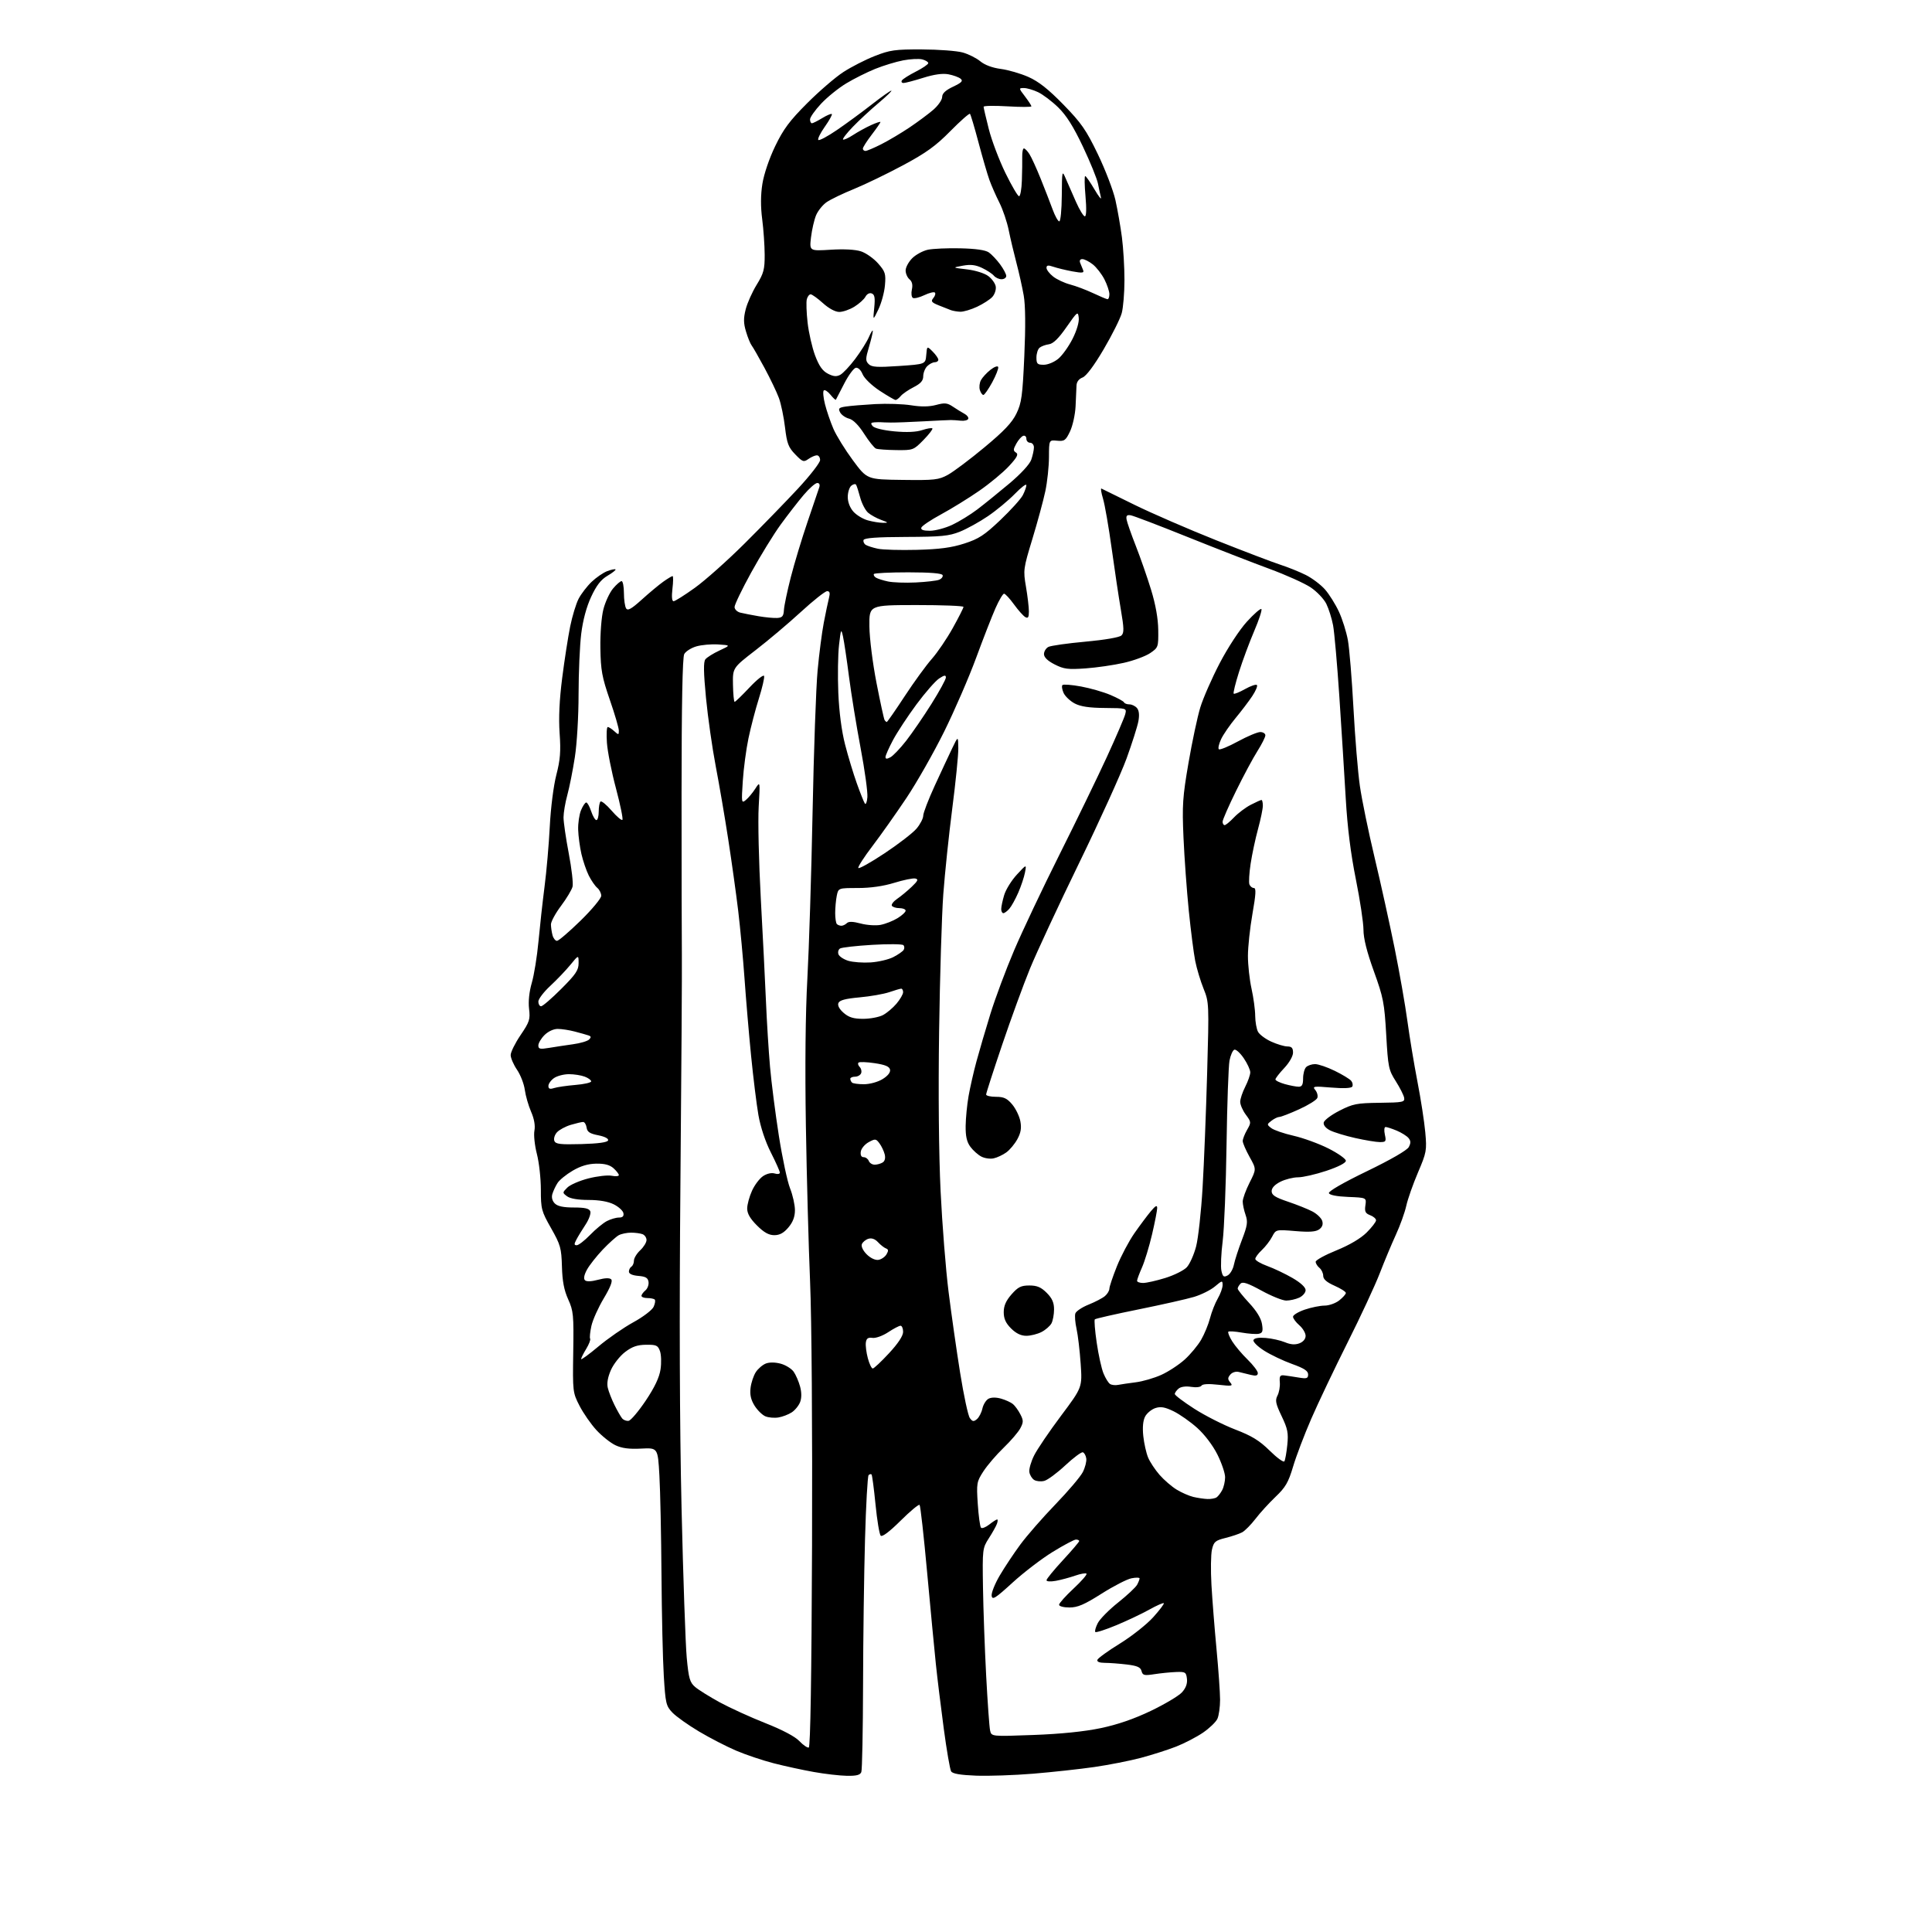 <?xml version="1.0" encoding="UTF-8" standalone="no"?>
<svg 
  version="1.1" 
  xmlns="http://www.w3.org/2000/svg" 
  xmlns:xlink="http://www.w3.org/1999/xlink" 
  xmlns:svg="http://www.w3.org/2000/svg"
  xmlns:rdf="http://www.w3.org/1999/02/22-rdf-syntax-ns#"
  xmlns:cc="http://creativecommons.org/ns#"
  xmlns:dc="http://purl.org/dc/elements/1.1/"
  viewBox="0 0 768 768"
  width="768"
  height="768"
>
<style>svg {background-color: white; }</style>"
<path stroke="none" fill="black" fill-rule="evenodd" d="M336.64,705.91C333.81,705.86 327.90,705.18 323.50,704.39C319.10,703.61 311.93,702.05 307.57,700.93C303.21,699.81 296.51,697.56 292.68,695.93C288.85,694.30 282.19,690.87 277.87,688.30C273.55,685.73 268.80,682.35 267.30,680.79C264.77,678.15 264.54,677.15 263.87,666.23C263.47,659.78 263.06,641.67 262.95,626.00C262.84,610.33 262.47,592.55 262.12,586.50C261.50,575.50 261.50,575.50 254.85,575.84C250.10,576.09 247.19,575.71 244.64,574.50C242.68,573.57 239.29,570.87 237.10,568.50C234.91,566.12 231.89,561.78 230.38,558.84C227.68,553.59 227.63,553.22 227.87,537.50C228.10,522.73 227.95,521.12 225.86,516.50C224.22,512.87 223.54,509.30 223.38,503.47C223.17,496.13 222.81,494.84 219.08,488.25C215.23,481.47 215.00,480.60 215.00,472.93C215.00,468.45 214.29,462.05 213.42,458.71C212.56,455.36 212.11,451.21 212.44,449.47C212.82,447.43 212.36,444.77 211.11,441.91C210.06,439.49 208.94,435.58 208.62,433.24C208.31,430.89 206.92,427.30 205.53,425.26C204.14,423.21 203.00,420.58 203.00,419.40C203.00,418.23 204.77,414.66 206.93,411.47C210.50,406.22 210.82,405.24 210.31,401.01C209.97,398.07 210.37,394.24 211.40,390.68C212.31,387.57 213.50,380.18 214.05,374.26C214.60,368.34 215.68,358.55 216.46,352.50C217.25,346.45 218.19,335.65 218.55,328.50C218.93,321.08 220.05,312.28 221.16,308.00C222.71,302.00 222.97,298.70 222.46,291.50C222.03,285.44 222.36,278.25 223.48,269.50C224.39,262.35 225.82,253.15 226.65,249.05C227.48,244.95 228.99,240.00 229.99,238.05C231.00,236.10 233.33,233.07 235.16,231.31C237.00,229.56 239.80,227.63 241.39,227.03C242.98,226.43 244.46,226.13 244.68,226.35C244.90,226.57 243.47,227.71 241.49,228.87C238.88,230.41 237.10,232.71 234.99,237.25C233.12,241.28 231.72,246.51 231.04,251.97C230.47,256.63 230.00,267.43 229.99,275.97C229.99,284.66 229.34,295.68 228.51,301.00C227.70,306.23 226.36,312.98 225.53,316.00C224.70,319.02 224.02,323.03 224.01,324.91C224.01,326.78 224.94,333.23 226.09,339.23C227.24,345.24 227.92,351.19 227.60,352.46C227.28,353.73 225.21,357.18 223.01,360.11C220.80,363.05 219.01,366.36 219.01,367.47C219.02,368.59 219.30,370.51 219.63,371.75C219.96,372.99 220.76,374.00 221.41,374.00C222.05,374.00 226.28,370.38 230.79,365.97C235.31,361.55 239.00,357.10 239.00,356.09C239.00,355.07 238.29,353.66 237.43,352.94C236.56,352.22 235.05,350.03 234.06,348.07C233.08,346.11 231.76,342.25 231.13,339.50C230.50,336.75 229.91,332.40 229.83,329.84C229.75,327.28 230.26,323.79 230.96,322.09C231.67,320.39 232.60,319.00 233.04,319.00C233.48,319.00 234.36,320.57 235.00,322.50C235.64,324.42 236.57,326.00 237.08,326.00C237.58,326.00 238.00,324.50 238.00,322.67C238.00,320.83 238.31,319.02 238.70,318.64C239.08,318.25 241.06,319.87 243.10,322.22C245.13,324.57 247.07,326.23 247.41,325.90C247.75,325.58 246.60,319.95 244.86,313.40C243.11,306.86 241.49,298.69 241.26,295.25C241.02,291.81 241.17,289.00 241.59,289.00C242.00,289.00 243.17,289.74 244.17,290.65C245.88,292.20 246.00,292.19 246.00,290.44C246.00,289.41 244.39,283.89 242.41,278.18C239.30,269.16 238.80,266.43 238.66,257.64C238.57,251.79 239.08,245.26 239.86,242.19C240.61,239.27 242.34,235.56 243.70,233.94C245.06,232.32 246.59,231.00 247.09,231.00C247.59,231.00 248.01,233.14 248.02,235.75C248.02,238.36 248.42,241.11 248.89,241.85C249.55,242.89 251.00,242.07 255.12,238.35C258.08,235.67 261.92,232.47 263.65,231.24C265.39,230.01 267.06,229.00 267.36,229.00C267.66,229.00 267.64,231.25 267.31,234.00C266.94,237.16 267.10,239.00 267.76,239.00C268.32,239.00 272.13,236.60 276.21,233.67C280.30,230.74 289.23,222.78 296.07,215.97C302.91,209.17 312.44,199.36 317.25,194.18C322.06,188.99 326.00,183.91 326.00,182.88C326.00,181.84 325.43,181.00 324.72,181.00C324.02,181.00 322.51,181.65 321.37,182.45C319.47,183.79 319.04,183.64 316.12,180.62C313.39,177.81 312.82,176.29 312.06,169.92C311.58,165.84 310.49,160.58 309.64,158.24C308.78,155.90 306.20,150.50 303.90,146.24C301.60,141.98 299.30,137.96 298.78,137.30C298.26,136.63 297.25,134.16 296.55,131.80C295.54,128.43 295.52,126.51 296.43,122.94C297.07,120.43 299.04,116.04 300.80,113.18C303.58,108.65 304.00,107.09 303.97,101.23C303.95,97.53 303.51,91.16 302.98,87.09C302.34,82.15 302.36,77.47 303.06,73.09C303.67,69.22 305.77,63.03 308.15,58.09C311.42,51.31 313.89,48.00 320.86,41.03C325.61,36.27 332.07,30.71 335.22,28.66C338.37,26.61 343.99,23.73 347.72,22.27C353.77,19.89 355.80,19.60 366.50,19.65C373.10,19.67 380.39,20.22 382.70,20.87C385.02,21.52 388.17,23.10 389.70,24.38C391.45,25.83 394.51,26.97 397.82,27.40C400.75,27.78 405.68,29.21 408.78,30.58C412.87,32.39 416.72,35.43 422.72,41.58C429.85,48.89 431.77,51.65 436.41,61.29C439.38,67.46 442.52,75.65 443.39,79.50C444.25,83.35 445.42,90.02 445.98,94.32C446.54,98.62 447.00,106.27 446.99,111.32C446.99,116.37 446.50,122.30 445.90,124.50C445.30,126.70 442.07,133.15 438.73,138.84C434.89,145.37 431.79,149.51 430.32,150.07C428.87,150.62 427.98,151.80 427.93,153.23C427.90,154.48 427.73,158.20 427.56,161.50C427.40,164.80 426.40,169.30 425.35,171.50C423.64,175.09 423.12,175.47 420.22,175.19C417.00,174.87 417.00,174.87 416.98,181.69C416.97,185.43 416.32,191.55 415.53,195.28C414.74,199.01 412.42,207.55 410.38,214.26C406.79,226.07 406.71,226.66 407.84,233.24C408.48,236.98 409.00,241.40 409.00,243.07C409.00,245.40 408.67,245.92 407.57,245.30C406.79,244.86 404.76,242.59 403.07,240.25C401.37,237.91 399.60,236.00 399.13,236.00C398.66,236.00 397.13,238.59 395.73,241.75C394.33,244.91 390.86,253.80 388.03,261.50C385.20,269.20 379.49,282.37 375.35,290.76C371.20,299.15 364.43,311.07 360.29,317.26C356.15,323.44 350.09,332.01 346.82,336.31C343.55,340.60 341.01,344.52 341.19,345.02C341.36,345.52 346.05,342.90 351.61,339.21C357.17,335.52 362.91,331.09 364.36,329.36C365.81,327.63 367.00,325.32 367.00,324.24C367.00,323.16 369.05,317.82 371.55,312.38C374.05,306.95 377.17,300.25 378.49,297.50C380.88,292.50 380.88,292.50 380.94,297.46C380.97,300.19 379.89,310.99 378.53,321.46C377.18,331.93 375.58,347.25 374.97,355.50C374.37,363.75 373.62,388.27 373.31,410.00C372.96,434.33 373.19,458.72 373.90,473.50C374.54,486.70 375.96,504.70 377.07,513.50C378.17,522.30 380.24,536.81 381.67,545.74C383.10,554.67 384.83,562.76 385.53,563.70C386.57,565.13 387.05,565.20 388.33,564.14C389.18,563.44 390.16,561.54 390.52,559.92C390.87,558.31 391.97,556.55 392.95,556.02C394.07,555.43 395.96,555.41 397.97,555.99C399.74,556.50 401.85,557.46 402.66,558.14C403.47,558.81 404.79,560.62 405.59,562.18C406.87,564.64 406.87,565.35 405.60,567.75C404.81,569.26 401.82,572.75 398.96,575.50C396.10,578.25 392.49,582.46 390.93,584.86C388.24,589.02 388.14,589.60 388.68,597.86C389.00,602.61 389.57,606.85 389.96,607.28C390.34,607.71 391.82,607.14 393.24,606.03C394.65,604.91 396.07,604.00 396.38,604.00C396.68,604.00 396.65,604.79 396.29,605.75C395.94,606.71 394.49,609.30 393.07,611.50C390.56,615.41 390.51,615.85 390.75,631.00C390.88,639.52 391.45,655.27 392.01,666.00C392.58,676.73 393.28,686.58 393.58,687.90C394.11,690.30 394.11,690.30 410.81,689.68C421.64,689.28 431.01,688.33 437.50,686.97C444.22,685.57 450.78,683.31 457.50,680.09C463.00,677.45 468.55,674.15 469.83,672.75C471.39,671.04 472.05,669.28 471.83,667.35C471.52,664.72 471.20,664.51 467.50,664.65C465.30,664.73 461.43,665.12 458.90,665.51C454.84,666.14 454.23,665.99 453.78,664.27C453.38,662.74 452.08,662.17 447.88,661.66C444.92,661.31 441.00,661.01 439.17,661.01C437.04,661.00 435.98,660.57 436.23,659.81C436.45,659.16 440.49,656.23 445.23,653.31C449.96,650.38 455.91,645.67 458.44,642.85C460.98,640.03 462.86,637.53 462.63,637.30C462.39,637.06 459.79,638.21 456.85,639.85C453.91,641.49 448.00,644.29 443.73,646.06C439.46,647.84 435.71,649.04 435.41,648.74C435.10,648.44 435.55,646.84 436.39,645.20C437.24,643.56 440.88,639.88 444.49,637.01C448.09,634.14 451.48,630.97 452.02,629.96C452.56,628.96 453.00,627.82 453.00,627.44C453.00,627.06 451.54,627.04 449.76,627.40C447.98,627.75 442.63,630.51 437.88,633.52C431.01,637.87 428.39,639.00 425.12,639.00C422.82,639.00 421.00,638.52 421.00,637.91C421.00,637.32 423.58,634.43 426.74,631.49C429.90,628.55 432.22,625.88 431.90,625.56C431.57,625.24 429.55,625.59 427.41,626.34C425.26,627.09 421.81,628.02 419.75,628.40C417.62,628.79 416.00,628.69 416.00,628.17C416.00,627.66 418.93,624.08 422.50,620.22C426.07,616.36 429.00,612.93 429.00,612.60C429.00,612.27 428.42,612.00 427.71,612.00C427.00,612.00 422.84,614.21 418.46,616.91C414.08,619.60 406.90,625.10 402.50,629.12C395.67,635.36 394.46,636.13 394.20,634.36C394.03,633.22 395.46,629.62 397.37,626.36C399.28,623.11 402.97,617.54 405.58,614.00C408.18,610.47 414.46,603.28 419.53,598.03C424.59,592.79 429.50,587.01 430.43,585.18C431.36,583.36 431.98,580.92 431.81,579.76C431.64,578.60 431.03,577.50 430.45,577.31C429.87,577.12 426.72,579.47 423.45,582.52C420.18,585.57 416.42,588.35 415.10,588.68C413.77,589.02 411.97,588.84 411.10,588.30C410.22,587.75 409.36,586.33 409.18,585.15C409.00,583.97 409.86,580.99 411.09,578.54C412.31,576.09 417.12,569.01 421.77,562.80C430.23,551.50 430.23,551.50 429.58,542.09C429.23,536.92 428.49,530.68 427.94,528.22C427.39,525.77 427.18,523.03 427.46,522.13C427.75,521.24 430.13,519.64 432.74,518.60C435.36,517.55 438.29,516.02 439.25,515.19C440.21,514.37 441.00,513.05 441.00,512.26C441.00,511.48 442.34,507.48 443.98,503.39C445.62,499.30 448.76,493.37 450.95,490.22C453.15,487.08 456.08,483.15 457.47,481.50C459.35,479.26 459.99,478.93 460.00,480.21C460.00,481.15 459.09,485.85 457.97,490.64C456.85,495.44 455.05,501.36 453.97,503.81C452.89,506.25 452.00,508.65 452.00,509.13C452.00,509.61 453.08,510.00 454.39,510.00C455.71,510.00 459.68,509.11 463.20,508.02C466.73,506.93 470.58,505.01 471.76,503.76C472.94,502.50 474.61,498.78 475.47,495.49C476.33,492.19 477.49,481.62 478.05,472.00C478.62,462.38 479.43,441.90 479.86,426.50C480.64,398.99 480.61,398.40 478.43,393.00C477.21,389.98 475.72,385.02 475.12,382.00C474.52,378.98 473.37,369.98 472.56,362.00C471.76,354.02 470.81,340.98 470.46,333.00C469.89,320.09 470.11,316.83 472.45,303.24C473.89,294.85 476.00,284.95 477.13,281.24C478.26,277.53 481.73,269.62 484.84,263.65C488.07,257.46 492.71,250.37 495.64,247.15C498.47,244.04 501.07,241.77 501.42,242.11C501.76,242.44 500.49,246.36 498.58,250.81C496.68,255.26 493.95,262.59 492.53,267.09C491.11,271.59 490.15,275.49 490.41,275.74C490.66,275.99 492.69,275.18 494.92,273.92C497.15,272.67 499.27,271.94 499.64,272.30C500.00,272.66 499.16,274.66 497.78,276.73C496.40,278.80 493.41,282.74 491.14,285.47C488.88,288.20 486.30,291.95 485.42,293.80C484.55,295.65 484.13,297.46 484.50,297.83C484.87,298.20 488.27,296.81 492.05,294.75C495.84,292.69 499.85,291.00 500.97,291.00C502.08,291.00 503.00,291.59 503.00,292.30C503.00,293.02 501.58,295.83 499.86,298.55C498.13,301.27 494.30,308.40 491.36,314.40C488.41,320.39 486.00,325.90 486.00,326.65C486.00,327.39 486.37,328.00 486.81,328.00C487.26,328.00 488.95,326.61 490.56,324.91C492.18,323.21 495.17,320.96 497.21,319.91C499.25,318.86 501.16,318.00 501.46,318.00C501.76,318.00 502.00,319.02 502.00,320.27C502.00,321.52 501.14,325.68 500.09,329.52C499.04,333.36 497.72,339.57 497.15,343.31C496.58,347.06 496.36,350.78 496.66,351.56C496.97,352.35 497.77,353.00 498.44,353.00C499.38,353.00 499.24,355.45 497.87,363.25C496.88,368.89 496.07,376.43 496.07,380.00C496.07,383.57 496.71,389.43 497.50,393.00C498.29,396.57 498.95,401.44 498.96,403.82C498.98,406.19 499.49,409.04 500.08,410.15C500.68,411.26 503.04,413.02 505.33,414.06C507.62,415.10 510.51,415.97 511.75,415.98C513.46,415.99 514.00,416.58 514.00,418.43C514.00,419.83 512.52,422.43 510.50,424.57C508.57,426.61 507.00,428.65 507.00,429.09C507.00,429.54 508.69,430.37 510.75,430.95C512.81,431.52 515.29,431.99 516.25,431.99C517.56,432.00 518.00,431.18 518.00,428.70C518.00,426.88 518.54,424.86 519.20,424.20C519.86,423.54 521.46,423.00 522.76,423.00C524.06,423.00 527.58,424.20 530.58,425.67C533.59,427.14 536.52,428.92 537.11,429.63C537.69,430.33 537.89,431.37 537.54,431.94C537.13,432.59 534.09,432.73 529.20,432.32C522.12,431.72 521.61,431.81 522.86,433.32C523.61,434.23 523.97,435.64 523.65,436.46C523.34,437.27 520.08,439.30 516.40,440.97C512.73,442.64 509.20,444.00 508.55,444.00C507.91,444.00 506.51,444.68 505.44,445.50C503.55,446.96 503.55,447.04 505.37,448.45C506.40,449.24 510.37,450.61 514.21,451.48C518.04,452.35 524.29,454.63 528.09,456.54C531.89,458.46 535.00,460.66 535.00,461.43C535.00,462.29 532.01,463.83 527.25,465.42C522.98,466.84 517.92,468.00 516.00,468.00C514.07,468.00 510.93,468.79 509.00,469.75C506.75,470.88 505.50,472.21 505.50,473.50C505.50,475.07 506.90,475.97 512.00,477.69C515.58,478.90 519.95,480.65 521.73,481.59C523.50,482.53 525.25,484.20 525.60,485.32C526.03,486.68 525.64,487.79 524.42,488.68C523.08,489.66 520.58,489.85 514.90,489.37C507.19,488.73 507.19,488.73 505.69,491.61C504.87,493.20 503.02,495.59 501.60,496.92C500.17,498.26 499.00,499.84 499.00,500.44C499.00,501.04 501.14,502.30 503.75,503.25C506.36,504.19 510.86,506.33 513.75,508.00C517.05,509.91 519.00,511.72 519.00,512.86C519.00,513.86 517.85,515.20 516.45,515.84C515.05,516.48 512.73,517.00 511.29,517.00C509.85,517.00 505.44,515.22 501.48,513.05C496.08,510.09 494.01,509.39 493.15,510.25C492.52,510.88 492.00,511.78 492.00,512.24C492.00,512.71 494.05,515.27 496.55,517.95C499.50,521.11 501.29,524.03 501.66,526.31C502.13,529.18 501.90,529.88 500.37,530.20C499.34,530.41 496.32,530.20 493.65,529.73C490.98,529.26 488.56,529.10 488.28,529.38C488.00,529.66 488.69,531.38 489.82,533.20C490.95,535.01 493.70,538.28 495.94,540.45C498.17,542.63 500.00,545.04 500.00,545.81C500.00,546.84 499.26,547.04 497.25,546.55C495.74,546.18 493.57,545.65 492.43,545.37C491.23,545.08 489.80,545.54 489.05,546.44C487.99,547.72 487.99,548.28 489.06,549.57C490.23,550.98 489.74,551.07 484.31,550.46C480.44,550.02 478.03,550.15 477.61,550.82C477.24,551.41 475.46,551.62 473.49,551.30C471.38,550.96 469.42,551.23 468.51,551.99C467.68,552.68 467.00,553.65 467.00,554.14C467.00,554.63 470.49,557.26 474.75,560.00C479.01,562.74 486.32,566.44 490.99,568.24C497.63,570.79 500.63,572.63 504.73,576.67C507.62,579.52 510.24,581.42 510.56,580.90C510.89,580.38 511.41,577.45 511.72,574.40C512.21,569.66 511.88,567.98 509.47,562.94C507.09,557.96 506.83,556.67 507.82,554.76C508.47,553.52 508.89,551.15 508.75,549.50C508.54,547.02 508.85,546.54 510.50,546.74C511.60,546.87 514.19,547.25 516.25,547.60C519.47,548.13 520.00,547.95 520.00,546.35C520.00,544.96 518.37,543.90 513.62,542.20C510.12,540.94 505.13,538.57 502.55,536.93C499.96,535.29 498.04,533.40 498.27,532.72C498.54,531.93 500.23,531.62 503.09,531.85C505.52,532.04 508.98,532.82 510.78,533.56C513.06,534.51 514.82,534.64 516.53,533.99C518.04,533.42 519.00,532.26 519.00,531.02C519.00,529.90 517.88,528.01 516.50,526.81C515.12,525.62 514.00,524.09 514.00,523.41C514.00,522.74 516.11,521.47 518.68,520.59C521.25,519.72 524.79,519.00 526.54,519.00C528.30,519.00 530.92,518.07 532.37,516.93C533.81,515.79 535.00,514.46 535.00,513.97C535.00,513.49 532.98,512.20 530.50,511.10C527.40,509.73 526.00,508.51 526.00,507.18C526.00,506.12 525.33,504.68 524.50,504.00C523.67,503.32 523.00,502.22 523.00,501.57C523.00,500.92 526.71,498.88 531.25,497.04C536.46,494.92 540.88,492.31 543.25,489.96C545.31,487.91 547.00,485.72 547.00,485.09C547.00,484.46 545.95,483.55 544.66,483.06C542.75,482.33 542.40,481.61 542.77,479.13C543.21,476.09 543.21,476.09 535.94,475.80C531.35,475.61 528.51,475.05 528.26,474.29C528.02,473.55 533.98,470.12 543.37,465.58C552.84,461.00 559.32,457.26 560.01,455.98C560.86,454.38 560.84,453.51 559.90,452.38C559.22,451.56 557.11,450.24 555.21,449.44C553.31,448.65 551.32,448.00 550.80,448.00C550.25,448.00 550.13,449.30 550.50,451.00C551.10,453.74 550.93,454.00 548.53,454.00C547.08,454.00 542.66,453.27 538.70,452.38C534.74,451.49 530.23,450.11 528.69,449.32C526.98,448.45 526.00,447.23 526.20,446.22C526.37,445.31 529.18,443.19 532.44,441.53C537.79,438.79 539.31,438.49 548.43,438.38C557.71,438.27 558.47,438.11 558.17,436.38C557.99,435.35 556.48,432.37 554.83,429.77C552.00,425.33 551.77,424.21 551.04,411.27C550.32,398.68 549.90,396.52 546.13,386.08C543.34,378.36 542.00,373.02 542.00,369.58C541.99,366.79 540.63,357.75 538.97,349.50C536.93,339.35 535.63,329.00 534.96,317.50C534.42,308.15 533.27,289.93 532.42,277.00C531.56,264.08 530.43,251.28 529.92,248.56C529.40,245.84 528.20,242.01 527.24,240.05C526.28,238.10 523.48,235.15 521.00,233.49C518.52,231.84 511.10,228.50 504.50,226.08C497.90,223.65 483.27,217.96 472.00,213.43C460.73,208.89 450.60,205.03 449.50,204.84C447.98,204.58 447.58,204.98 447.83,206.50C448.01,207.60 449.66,212.32 451.50,217.00C453.34,221.68 456.08,229.55 457.59,234.50C459.38,240.36 460.37,245.92 460.42,250.44C460.50,257.21 460.42,257.44 457.21,259.62C455.39,260.85 450.68,262.60 446.72,263.49C442.77,264.39 435.91,265.39 431.49,265.70C424.53,266.19 422.87,265.98 419.22,264.11C416.45,262.70 415.00,261.29 415.00,260.01C415.00,258.95 415.79,257.66 416.75,257.16C417.71,256.66 424.35,255.72 431.50,255.07C439.17,254.37 445.03,253.36 445.80,252.60C446.87,251.56 446.82,249.73 445.57,242.41C444.73,237.51 443.08,226.55 441.91,218.05C440.74,209.55 439.19,200.63 438.47,198.24C437.75,195.85 437.46,194.03 437.83,194.21C438.20,194.39 444.12,197.30 451.00,200.68C457.88,204.06 472.50,210.40 483.50,214.78C494.50,219.15 505.98,223.53 509.00,224.50C512.02,225.48 516.57,227.31 519.09,228.57C521.61,229.84 525.05,232.43 526.72,234.33C528.39,236.24 530.87,240.20 532.24,243.15C533.61,246.09 535.21,251.20 535.81,254.50C536.41,257.80 537.40,269.95 538.02,281.50C538.64,293.05 539.78,306.96 540.57,312.42C541.35,317.87 543.99,330.70 546.43,340.92C548.87,351.14 552.45,367.38 554.40,377.00C556.34,386.62 558.63,399.68 559.48,406.00C560.34,412.32 562.13,423.12 563.46,430.00C564.80,436.88 566.19,445.92 566.57,450.10C567.22,457.33 567.07,458.11 563.66,466.10C561.69,470.72 559.60,476.67 559.02,479.31C558.44,481.96 556.58,487.13 554.89,490.81C553.20,494.49 550.31,501.40 548.47,506.17C546.63,510.94 540.88,523.31 535.68,533.67C530.49,544.03 523.99,557.67 521.24,564.00C518.49,570.33 515.24,578.88 514.02,583.00C512.15,589.28 511.02,591.23 507.06,595.00C504.46,597.48 500.86,601.42 499.07,603.77C497.27,606.11 494.88,608.53 493.76,609.13C492.63,609.73 489.65,610.74 487.14,611.36C483.07,612.38 482.49,612.88 481.77,616.00C481.33,617.92 481.24,624.23 481.57,630.00C481.90,635.77 482.80,647.25 483.58,655.50C484.36,663.75 485.00,672.84 485.00,675.70C485.00,678.56 484.52,681.96 483.94,683.24C483.35,684.53 480.76,687.01 478.19,688.77C475.61,690.52 470.80,693.02 467.50,694.31C464.20,695.60 457.90,697.61 453.50,698.78C449.10,699.95 440.77,701.58 435.00,702.42C429.23,703.25 418.31,704.44 410.74,705.07C403.17,705.69 392.92,706.04 387.95,705.85C381.76,705.61 378.66,705.08 378.09,704.15C377.63,703.41 376.31,695.76 375.16,687.15C374.01,678.54 372.59,667.00 372.02,661.50C371.44,656.00 369.89,639.65 368.56,625.16C367.24,610.68 365.89,598.55 365.55,598.22C365.22,597.88 361.81,600.72 357.98,604.52C353.60,608.87 350.68,611.07 350.09,610.46C349.58,609.93 348.65,604.34 348.03,598.03C347.41,591.73 346.70,586.37 346.45,586.12C346.20,585.87 345.68,585.99 345.28,586.39C344.88,586.79 344.24,598.22 343.86,611.81C343.47,625.39 343.12,651.43 343.08,669.67C343.03,687.91 342.73,703.55 342.39,704.42C341.94,705.59 340.47,705.98 336.64,705.91zM321.50,694.67C322.15,694.45 322.60,666.67 322.80,614.42C322.97,568.43 322.64,523.88 322.02,509.50C321.44,495.75 320.68,467.85 320.35,447.50C319.97,423.77 320.18,402.79 320.94,389.00C321.59,377.18 322.53,347.48 323.01,323.00C323.49,298.52 324.39,273.11 325.01,266.52C325.62,259.93 326.73,251.38 327.47,247.52C328.21,243.66 329.14,239.26 329.52,237.75C330.04,235.71 329.85,235.00 328.79,235.00C328.00,235.00 323.31,238.71 318.37,243.25C313.43,247.79 305.30,254.65 300.31,258.49C291.24,265.49 291.24,265.49 291.37,272.24C291.44,275.95 291.74,278.99 292.03,279.00C292.32,279.00 294.99,276.42 297.95,273.27C300.92,270.12 303.52,268.07 303.74,268.71C303.95,269.35 303.01,273.41 301.65,277.72C300.29,282.03 298.43,289.15 297.52,293.53C296.60,297.91 295.59,305.55 295.27,310.50C294.70,319.12 294.75,319.44 296.50,318.00C297.50,317.18 299.19,315.15 300.25,313.50C302.18,310.50 302.18,310.50 301.59,320.72C301.26,326.35 301.64,342.77 302.43,357.22C303.22,371.68 304.14,390.02 304.48,398.00C304.81,405.98 305.54,417.68 306.09,424.00C306.64,430.32 308.23,442.70 309.61,451.50C310.99,460.30 312.99,469.70 314.06,472.38C315.13,475.07 316.00,478.97 316.00,481.06C316.00,483.67 315.20,485.80 313.41,487.92C311.57,490.11 309.95,491.00 307.79,491.00C305.61,491.00 303.68,489.92 300.88,487.12C298.15,484.39 297.01,482.38 297.02,480.37C297.03,478.79 297.90,475.62 298.94,473.33C299.98,471.03 301.97,468.41 303.37,467.50C304.88,466.51 306.73,466.10 307.95,466.48C309.08,466.84 310.00,466.69 310.00,466.15C310.00,465.60 308.39,462.00 306.43,458.13C304.24,453.82 302.33,448.07 301.49,443.30C300.74,439.01 299.42,428.30 298.55,419.50C297.68,410.70 296.52,396.98 295.96,389.00C295.39,381.02 294.26,368.88 293.44,362.00C292.61,355.12 290.82,342.30 289.46,333.50C288.11,324.70 285.87,311.65 284.50,304.50C283.13,297.35 281.40,285.20 280.65,277.50C279.67,267.28 279.60,263.12 280.40,262.09C281.01,261.31 283.52,259.74 286.00,258.59C290.50,256.50 290.50,256.50 285.50,256.18C282.75,256.00 278.82,256.35 276.77,256.96C274.71,257.57 272.56,258.95 271.99,260.02C271.30,261.31 270.94,280.15 270.93,315.24C270.92,344.53 270.98,373.45 271.05,379.50C271.13,385.55 270.87,426.31 270.48,470.09C270.01,522.34 270.17,566.81 270.93,599.59C271.57,627.04 272.50,653.77 272.99,659.00C273.76,667.20 274.22,668.79 276.31,670.58C277.64,671.73 282.05,674.48 286.11,676.70C290.18,678.91 298.35,682.64 304.28,684.98C311.04,687.65 316.07,690.31 317.77,692.12C319.27,693.70 320.95,694.85 321.50,694.67zM480.00,595.88C481.38,595.93 483.00,595.64 483.60,595.23C484.21,594.83 485.22,593.52 485.85,592.32C486.48,591.11 487.00,588.82 487.00,587.23C487.00,585.63 485.62,581.57 483.94,578.20C482.13,574.58 478.86,570.26 475.92,567.62C473.19,565.17 468.95,562.19 466.49,560.99C463.04,559.32 461.38,559.04 459.26,559.74C457.74,560.25 455.92,561.75 455.21,563.08C454.37,564.65 454.11,567.37 454.47,570.82C454.78,573.75 455.65,577.61 456.39,579.40C457.14,581.18 459.19,584.28 460.94,586.28C462.70,588.29 465.73,590.91 467.68,592.11C469.62,593.31 472.63,594.63 474.36,595.05C476.09,595.46 478.62,595.83 480.00,595.88zM249.91,564.79C250.78,564.63 253.83,561.02 256.69,556.77C260.24,551.47 262.09,547.57 262.57,544.36C262.96,541.79 262.86,538.52 262.35,537.09C261.53,534.80 260.89,534.51 256.81,534.56C253.34,534.60 251.27,535.32 248.48,537.45C246.43,539.01 243.90,542.23 242.85,544.60C241.60,547.44 241.17,549.88 241.61,551.71C241.98,553.24 243.17,556.30 244.26,558.50C245.35,560.70 246.71,563.08 247.28,563.79C247.85,564.50 249.03,564.95 249.91,564.79zM309.45,563.46C307.83,563.73 305.49,563.53 304.26,563.01C303.02,562.49 301.09,560.59 299.95,558.78C298.49,556.44 298.03,554.41 298.36,551.71C298.61,549.63 299.56,546.80 300.46,545.42C301.37,544.04 303.17,542.51 304.47,542.01C305.90,541.47 308.22,541.50 310.39,542.10C312.34,542.64 314.64,544.07 315.50,545.29C316.35,546.50 317.49,549.14 318.04,551.15C318.68,553.52 318.68,555.70 318.06,557.35C317.52,558.75 316.03,560.59 314.74,561.43C313.45,562.28 311.07,563.19 309.45,563.46zM444.49,550.51C445.60,550.29 448.75,549.83 451.50,549.48C454.25,549.14 458.80,547.81 461.62,546.54C464.44,545.27 468.62,542.53 470.93,540.45C473.23,538.37 476.17,534.83 477.47,532.58C478.77,530.34 480.36,526.48 481.00,524.00C481.64,521.52 483.02,518.01 484.08,516.19C485.14,514.37 486.00,511.97 486.00,510.85C486.00,508.93 485.84,508.96 482.95,511.39C481.28,512.80 477.56,514.65 474.70,515.52C471.84,516.38 461.91,518.62 452.62,520.50C443.34,522.38 435.51,524.16 435.21,524.46C434.92,524.75 435.25,528.93 435.96,533.75C436.66,538.56 437.87,544.06 438.66,545.96C439.44,547.87 440.62,549.76 441.28,550.17C441.94,550.58 443.39,550.74 444.49,550.51zM346.93,544.00C347.40,544.00 350.31,541.27 353.39,537.94C357.02,534.03 359.00,531.02 359.00,529.44C359.00,528.10 358.54,527.00 357.98,527.00C357.42,527.00 355.20,528.16 353.06,529.58C350.89,531.01 348.14,532.01 346.83,531.83C345.07,531.58 344.42,532.03 344.19,533.67C344.02,534.87 344.38,537.68 344.98,539.92C345.58,542.17 346.46,544.00 346.93,544.00zM237.87,535.25C241.64,532.08 247.89,527.75 251.75,525.63C255.62,523.52 259.25,520.75 259.82,519.49C260.40,518.23 260.60,516.93 260.27,516.60C259.94,516.27 258.62,516.00 257.33,516.00C256.05,516.00 255.00,515.61 255.00,515.12C255.00,514.64 255.70,513.67 256.55,512.96C257.40,512.25 257.96,510.74 257.80,509.59C257.57,507.96 256.67,507.43 253.75,507.19C251.38,506.99 250.00,506.37 250.00,505.50C250.00,504.74 250.45,503.84 251.00,503.50C251.55,503.16 252.00,502.09 252.00,501.12C252.00,500.14 253.12,498.29 254.50,497.00C255.88,495.71 257.00,493.88 257.00,492.93C257.00,491.99 256.29,490.94 255.42,490.61C254.55,490.27 252.49,490.00 250.85,490.00C249.21,490.00 247.02,490.46 245.98,491.01C244.94,491.57 242.06,494.16 239.58,496.76C237.11,499.37 234.29,502.95 233.32,504.73C232.19,506.81 231.91,508.30 232.53,508.92C233.15,509.52 235.05,509.45 237.74,508.73C240.51,507.99 242.33,507.93 242.97,508.57C243.61,509.21 242.58,511.83 240.01,516.11C237.85,519.72 235.64,524.64 235.10,527.03C234.57,529.43 234.33,531.73 234.58,532.14C234.84,532.55 234.14,534.37 233.03,536.19C231.92,538.01 231.01,539.84 231.00,540.26C231.00,540.67 234.09,538.42 237.87,535.25zM407.97,531.00C405.85,531.00 403.91,530.06 401.92,528.08C399.79,525.95 399.00,524.19 399.00,521.61C399.00,519.08 399.88,517.07 402.10,514.53C404.68,511.60 405.88,511.00 409.18,511.00C412.24,511.00 413.83,511.67 416.08,513.92C418.24,516.08 419.00,517.80 419.00,520.49C419.00,522.49 418.54,525.00 417.97,526.06C417.40,527.11 415.63,528.66 414.02,529.49C412.41,530.32 409.69,531.00 407.97,531.00zM488.00,507.00C489.01,506.46 490.13,504.55 490.49,502.76C490.85,500.97 492.30,496.50 493.70,492.83C495.88,487.14 496.09,485.69 495.13,482.93C494.51,481.16 494.00,478.76 494.00,477.62C494.00,476.47 495.23,473.11 496.72,470.14C499.45,464.76 499.45,464.76 496.72,459.88C495.23,457.19 494.00,454.36 494.00,453.58C494.00,452.80 494.78,450.80 495.73,449.14C497.41,446.21 497.40,446.03 495.23,443.10C494.00,441.44 493.00,439.14 493.00,438.00C493.00,436.86 493.90,434.16 495.00,432.00C496.10,429.84 497.00,427.27 497.00,426.27C497.00,425.28 495.84,422.76 494.42,420.67C493.01,418.59 491.32,417.06 490.68,417.27C490.03,417.49 489.17,419.43 488.75,421.58C488.34,423.74 487.80,438.77 487.57,455.00C487.34,471.23 486.64,488.50 486.03,493.40C485.41,498.29 485.19,503.58 485.53,505.14C486.06,507.53 486.45,507.83 488.00,507.00zM349.17,500.82C350.34,500.64 351.79,499.65 352.40,498.62C353.24,497.19 353.19,496.63 352.19,496.27C351.48,496.01 350.05,494.90 349.03,493.80C347.81,492.49 346.49,492.03 345.18,492.44C344.08,492.79 342.92,493.76 342.60,494.59C342.26,495.47 343.07,497.17 344.53,498.62C346.02,500.11 347.91,501.00 349.17,500.82zM229.26,495.00C229.99,495.00 232.37,493.16 234.55,490.92C236.72,488.67 239.72,486.20 241.20,485.42C242.69,484.64 244.86,484.00 246.02,484.00C247.50,484.00 248.05,483.47 247.82,482.25C247.64,481.29 245.92,479.71 244.00,478.75C241.74,477.62 238.18,477.00 233.94,477.00C229.79,477.00 226.67,476.47 225.44,475.56C223.52,474.13 223.52,474.09 225.50,472.10C226.60,470.98 230.38,469.34 233.90,468.44C237.42,467.54 241.58,467.07 243.15,467.38C244.72,467.69 246.00,467.58 246.00,467.13C246.00,466.68 245.05,465.45 243.89,464.40C242.41,463.07 240.38,462.52 237.04,462.57C233.77,462.62 230.84,463.49 227.64,465.37C225.08,466.87 222.36,469.08 221.60,470.30C220.83,471.51 219.92,473.47 219.57,474.64C219.17,475.99 219.53,477.38 220.54,478.39C221.65,479.51 223.96,480.00 228.10,480.00C232.52,480.00 234.21,480.39 234.65,481.52C234.97,482.36 234.13,484.73 232.78,486.77C231.43,488.82 229.78,491.51 229.13,492.75C228.17,494.56 228.19,495.00 229.26,495.00zM347.72,462.98C348.70,462.98 350.12,462.57 350.89,462.09C351.75,461.54 352.05,460.33 351.68,458.86C351.35,457.56 350.42,455.60 349.60,454.50C348.22,452.64 347.92,452.61 345.31,454.03C343.76,454.88 342.36,456.56 342.18,457.78C341.98,459.21 342.38,460.00 343.32,460.00C344.13,460.00 345.05,460.68 345.36,461.50C345.68,462.32 346.74,462.99 347.72,462.98zM395.00,460.46C393.62,460.77 391.42,460.45 390.10,459.76C388.77,459.07 386.81,457.32 385.74,455.87C384.32,453.95 383.81,451.71 383.86,447.58C383.90,444.47 384.42,439.13 385.02,435.71C385.62,432.30 387.02,426.12 388.14,422.00C389.25,417.88 391.75,409.36 393.69,403.07C395.63,396.79 399.88,385.41 403.13,377.78C406.38,370.16 414.49,353.02 421.16,339.71C427.83,326.39 436.31,308.93 440.00,300.90C443.69,292.86 446.98,285.21 447.30,283.90C447.90,281.51 447.86,281.50 439.20,281.43C432.98,281.39 429.56,280.87 427.21,279.64C425.40,278.68 423.41,276.80 422.79,275.45C422.18,274.10 421.98,272.69 422.34,272.32C422.71,271.96 426.03,272.21 429.72,272.89C433.41,273.57 438.69,275.09 441.46,276.27C444.23,277.45 446.65,278.77 446.83,279.21C447.02,279.64 447.97,280.00 448.96,280.00C449.95,280.00 451.31,280.67 451.99,281.49C452.80,282.47 452.98,284.27 452.52,286.74C452.13,288.81 450.02,295.45 447.83,301.50C445.63,307.55 437.16,326.23 429.00,343.00C420.84,359.77 412.04,378.68 409.45,385.00C406.86,391.32 401.88,404.97 398.37,415.33C394.87,425.69 392.00,434.57 392.00,435.08C392.00,435.59 393.76,436.00 395.91,436.00C399.04,436.00 400.33,436.61 402.37,439.03C403.77,440.70 405.23,443.71 405.61,445.73C406.12,448.45 405.80,450.31 404.40,452.87C403.35,454.78 401.38,457.14 400.00,458.12C398.62,459.11 396.38,460.16 395.00,460.46zM231.15,454.79C237.86,454.60 241.47,454.10 241.73,453.32C241.96,452.61 240.40,451.80 237.81,451.29C234.44,450.63 233.43,449.96 233.18,448.22C233.00,447.00 232.38,446.00 231.80,446.00C231.21,446.00 229.00,446.52 226.88,447.15C224.76,447.79 222.30,449.12 221.39,450.12C220.49,451.11 220.03,452.63 220.36,453.50C220.87,454.81 222.63,455.02 231.15,454.79zM220.25,432.52C221.49,432.12 225.31,431.57 228.75,431.28C232.19,431.00 235.00,430.36 235.00,429.86C235.00,429.36 233.85,428.51 232.43,427.98C231.02,427.44 228.20,427.00 226.16,427.00C224.12,427.00 221.44,427.70 220.22,428.56C219.00,429.41 218.00,430.82 218.00,431.67C218.00,432.84 218.57,433.05 220.25,432.52zM343.42,431.00C345.75,430.99 348.92,430.13 350.82,428.97C352.91,427.69 354.01,426.31 353.81,425.22C353.56,423.96 351.94,423.27 347.69,422.63C344.51,422.15 341.62,422.05 341.27,422.40C340.92,422.75 341.13,423.53 341.74,424.14C342.35,424.75 342.61,425.86 342.31,426.62C342.02,427.38 340.93,428.00 339.89,428.00C338.85,428.00 338.00,428.38 338.00,428.83C338.00,429.29 338.30,429.97 338.67,430.33C339.03,430.70 341.17,431.00 343.42,431.00zM218.25,416.55C220.59,416.16 224.86,415.51 227.75,415.11C230.64,414.72 233.53,413.87 234.17,413.23C235.06,412.34 235.00,411.95 233.92,411.59C233.14,411.32 230.70,410.64 228.50,410.06C226.30,409.48 223.24,409.01 221.70,409.01C220.06,409.00 217.89,410.01 216.45,411.45C215.10,412.80 214.00,414.66 214.00,415.59C214.00,417.00 214.66,417.15 218.25,416.55zM343.11,405.00C345.85,405.00 349.37,404.34 350.93,403.54C352.49,402.73 354.94,400.67 356.38,398.96C357.82,397.25 359.00,395.21 359.00,394.42C359.00,393.64 358.66,393.01 358.25,393.01C357.84,393.02 355.70,393.64 353.50,394.40C351.30,395.15 345.98,396.08 341.68,396.47C335.98,396.99 333.70,397.61 333.27,398.75C332.89,399.73 333.69,401.19 335.39,402.66C337.46,404.44 339.31,405.00 343.11,405.00zM215.10,400.00C215.71,400.00 219.31,396.90 223.10,393.10C228.87,387.34 230.00,385.66 230.00,382.88C230.00,379.54 230.00,379.54 226.75,383.52C224.96,385.71 221.36,389.48 218.75,391.90C216.14,394.32 214.00,397.13 214.00,398.15C214.00,399.17 214.50,400.00 215.10,400.00zM346.09,382.58C349.16,382.38 353.21,381.43 355.09,380.47C356.96,379.51 358.82,378.22 359.21,377.62C359.60,377.01 359.55,376.15 359.11,375.71C358.66,375.26 353.09,375.21 346.73,375.59C340.37,375.97 334.61,376.62 333.93,377.04C333.26,377.46 332.98,378.50 333.31,379.36C333.64,380.22 335.39,381.37 337.20,381.93C339.02,382.48 343.01,382.78 346.09,382.58zM334.47,368.00C335.09,368.00 336.07,367.53 336.64,366.96C337.36,366.24 339.05,366.29 342.13,367.11C344.58,367.77 348.14,368.01 350.04,367.65C351.94,367.29 354.96,366.10 356.75,365.01C358.54,363.92 360.00,362.57 360.00,362.01C360.00,361.46 358.90,361.00 357.56,361.00C356.22,361.00 354.86,360.58 354.54,360.06C354.22,359.55 355.16,358.31 356.62,357.31C358.08,356.32 360.68,354.17 362.39,352.54C364.92,350.13 365.18,349.51 363.82,349.22C362.89,349.03 359.13,349.81 355.46,350.94C351.15,352.27 346.04,353.00 341.02,353.00C333.25,353.00 333.25,353.00 332.62,356.12C332.28,357.84 332.00,360.92 332.00,362.96C332.00,365.00 332.30,366.97 332.67,367.33C333.03,367.70 333.84,368.00 334.47,368.00zM398.85,363.00C398.38,363.00 398.00,362.26 398.00,361.37C398.00,360.47 398.53,357.96 399.18,355.79C399.83,353.62 402.10,349.97 404.22,347.67C408.08,343.50 408.08,343.50 407.44,346.85C407.09,348.70 405.89,352.30 404.77,354.85C403.66,357.41 402.06,360.29 401.22,361.25C400.38,362.21 399.31,363.00 398.85,363.00zM344.80,316.89C344.97,314.90 343.76,306.12 342.11,297.39C340.46,288.65 338.38,275.88 337.49,269.00C336.61,262.12 335.53,254.93 335.10,253.00C334.37,249.75 334.26,250.00 333.53,256.38C333.09,260.16 332.97,268.71 333.24,275.38C333.57,283.08 334.55,290.60 335.94,296.00C337.14,300.68 339.24,307.60 340.60,311.40C341.95,315.19 343.39,318.79 343.78,319.40C344.18,320.00 344.64,318.87 344.80,316.89zM353.95,301.03C355.02,300.46 357.83,297.51 360.20,294.49C362.56,291.46 367.09,284.87 370.25,279.84C373.41,274.81 376.00,270.08 376.00,269.33C376.00,268.26 375.40,268.34 373.32,269.71C371.84,270.68 367.80,275.30 364.33,279.98C360.86,284.67 356.67,291.04 355.01,294.14C353.36,297.24 352.00,300.30 352.00,300.93C352.00,301.75 352.54,301.78 353.95,301.03zM352.51,287.00C352.73,287.00 355.93,282.39 359.63,276.75C363.33,271.11 368.19,264.43 370.43,261.90C372.67,259.36 376.41,253.85 378.75,249.64C381.09,245.44 383.00,241.66 383.00,241.25C383.00,240.84 374.56,240.51 364.25,240.52C345.50,240.54 345.50,240.54 345.60,249.02C345.65,253.75 346.90,263.67 348.42,271.46C349.92,279.14 351.36,285.78 351.63,286.21C351.90,286.65 352.30,287.00 352.51,287.00zM308.97,245.65C310.98,245.53 311.48,244.93 311.62,242.50C311.71,240.85 312.94,234.99 314.35,229.48C315.76,223.97 318.75,214.07 321.00,207.48C323.25,200.89 325.34,194.71 325.66,193.75C326.02,192.66 325.72,192.00 324.87,192.00C324.11,192.00 321.69,194.14 319.47,196.75C317.26,199.36 313.16,204.65 310.35,208.50C307.55,212.35 302.28,220.92 298.63,227.55C294.98,234.18 292.00,240.36 292.00,241.29C292.00,242.21 293.02,243.22 294.26,243.53C295.51,243.84 298.77,244.48 301.51,244.95C304.26,245.42 307.61,245.74 308.97,245.65zM364.00,231.54C368.12,231.34 372.31,230.86 373.29,230.47C374.28,230.07 374.92,229.25 374.71,228.64C374.47,227.90 369.91,227.52 361.08,227.51C353.78,227.51 347.62,227.81 347.39,228.18C347.16,228.56 347.52,229.20 348.20,229.62C348.88,230.04 351.02,230.73 352.97,231.14C354.91,231.56 359.88,231.74 364.00,231.54zM364.50,218.57C373.45,218.34 378.23,217.71 383.31,216.07C389.05,214.23 391.30,212.76 397.64,206.74C401.77,202.81 405.80,198.36 406.58,196.85C407.36,195.34 408.00,193.54 408.00,192.85C408.00,192.16 405.93,193.73 403.41,196.33C400.89,198.92 396.07,202.91 392.71,205.19C389.35,207.48 384.33,210.25 381.55,211.36C377.23,213.09 374.13,213.39 360.08,213.44C348.58,213.48 343.55,213.85 343.28,214.66C343.07,215.30 343.47,216.17 344.16,216.60C344.86,217.03 347.02,217.72 348.97,218.13C350.91,218.55 357.90,218.74 364.50,218.57zM369.67,210.99C371.77,210.98 375.75,209.93 378.50,208.64C381.25,207.35 385.75,204.59 388.50,202.50C391.25,200.41 396.96,195.79 401.19,192.24C405.79,188.38 409.30,184.57 409.94,182.75C410.52,181.07 411.00,178.87 411.00,177.85C411.00,176.83 410.32,176.00 409.50,176.00C408.68,176.00 408.00,175.29 408.00,174.42C408.00,173.55 407.44,173.02 406.75,173.25C406.06,173.47 404.82,174.87 404.00,176.36C402.74,178.63 402.72,179.19 403.88,179.91C404.94,180.58 404.33,181.78 401.09,185.28C398.80,187.77 393.46,192.20 389.22,195.13C384.97,198.07 378.16,202.27 374.07,204.48C369.98,206.69 366.46,209.06 366.24,209.75C365.96,210.60 367.05,211.00 369.67,210.99zM351.00,207.83C353.25,207.85 353.18,207.73 350.28,206.67C348.51,206.03 346.17,204.74 345.08,203.81C344.00,202.87 342.59,200.17 341.95,197.81C341.32,195.44 340.58,193.14 340.31,192.70C340.04,192.26 339.19,192.43 338.41,193.07C337.63,193.72 337.00,195.74 337.00,197.57C337.00,199.60 337.87,201.86 339.25,203.40C340.49,204.78 343.07,206.34 345.00,206.86C346.93,207.39 349.62,207.83 351.00,207.83zM358.73,190.77C371.56,190.94 373.13,190.76 376.83,188.73C379.06,187.50 385.58,182.61 391.31,177.84C399.12,171.36 402.31,167.99 404.05,164.39C406.09,160.18 406.47,157.39 407.18,141.55C407.71,129.80 407.63,121.41 406.95,117.50C406.37,114.20 405.07,108.35 404.05,104.50C403.03,100.65 401.65,94.80 400.98,91.50C400.31,88.20 398.65,83.28 397.28,80.57C395.91,77.86 394.13,73.81 393.32,71.57C392.51,69.33 390.56,62.61 388.97,56.63C387.39,50.65 385.86,45.53 385.58,45.25C385.30,44.96 381.79,48.06 377.78,52.12C371.99,58.01 368.15,60.77 359.00,65.68C352.68,69.07 343.90,73.31 339.50,75.11C335.10,76.90 330.21,79.25 328.64,80.33C327.06,81.41 325.16,83.77 324.40,85.57C323.65,87.38 322.75,91.31 322.39,94.32C321.75,99.79 321.75,99.79 330.21,99.27C335.51,98.94 340.03,99.18 342.29,99.93C344.27,100.59 347.32,102.74 349.06,104.72C351.91,107.97 352.18,108.82 351.78,113.41C351.54,116.21 350.36,120.53 349.17,123.00C347.00,127.50 347.00,127.50 347.52,122.36C347.92,118.37 347.70,117.10 346.53,116.65C345.65,116.31 344.62,116.85 344.03,117.95C343.48,118.98 341.50,120.76 339.64,121.91C337.79,123.06 335.08,124.00 333.63,124.00C332.03,124.00 329.49,122.63 327.13,120.50C325.00,118.58 322.80,117.00 322.25,117.00C321.69,117.00 321.00,117.88 320.72,118.96C320.44,120.03 320.58,124.20 321.03,128.22C321.48,132.23 322.82,138.11 324.00,141.28C325.57,145.46 326.95,147.44 329.09,148.54C331.28,149.68 332.52,149.79 334.00,149.00C335.09,148.42 337.77,145.58 339.95,142.68C342.13,139.79 344.59,135.87 345.42,133.96C346.25,132.06 346.94,130.98 346.96,131.57C346.98,132.16 346.29,135.03 345.42,137.95C344.03,142.63 344.02,143.45 345.31,144.74C346.51,145.94 348.69,146.08 357.34,145.49C367.89,144.77 367.89,144.77 368.20,141.13C368.50,137.50 368.50,137.50 370.75,139.75C371.99,140.99 373.00,142.45 373.00,143.00C373.00,143.55 372.36,144.00 371.57,144.00C370.79,144.00 369.44,144.71 368.57,145.57C367.71,146.44 367.00,148.23 367.00,149.55C367.00,151.33 366.01,152.46 363.18,153.91C361.08,154.98 358.78,156.56 358.06,157.43C357.34,158.29 356.42,159.00 356.02,159.00C355.61,159.00 352.76,157.34 349.68,155.32C346.49,153.21 343.58,150.40 342.90,148.77C342.21,147.08 341.09,146.03 340.19,146.20C339.35,146.37 337.27,149.20 335.58,152.50C333.89,155.80 332.40,158.68 332.28,158.89C332.15,159.11 331.18,158.21 330.11,156.89C329.04,155.58 327.85,154.82 327.46,155.21C327.06,155.60 327.28,158.07 327.95,160.70C328.61,163.32 330.11,167.70 331.28,170.43C332.45,173.15 335.95,178.80 339.05,182.99C344.69,190.60 344.69,190.60 358.73,190.77zM356.29,178.92C352.56,178.88 348.92,178.61 348.22,178.33C347.52,178.05 345.39,175.39 343.50,172.43C341.30,168.99 339.14,166.82 337.50,166.41C336.10,166.06 334.50,164.94 333.96,163.93C333.12,162.35 333.44,162.02 336.24,161.60C338.03,161.32 343.29,160.89 347.92,160.63C352.55,160.38 358.98,160.59 362.21,161.11C366.18,161.75 369.38,161.70 372.12,160.97C375.55,160.04 376.57,160.15 378.83,161.68C380.30,162.67 382.35,163.93 383.39,164.49C384.43,165.04 385.10,165.95 384.89,166.50C384.67,167.05 383.38,167.38 382.00,167.24C380.62,167.09 378.82,166.97 378.00,166.97C377.18,166.97 372.23,167.20 367.00,167.49C361.77,167.78 355.98,167.99 354.13,167.97C352.28,167.94 350.48,167.89 350.13,167.84C349.78,167.80 348.66,167.82 347.63,167.88C346.15,167.98 346.00,168.29 346.90,169.39C347.58,170.20 351.15,171.06 355.51,171.47C360.39,171.93 364.20,171.76 366.55,170.98C368.52,170.33 370.36,170.02 370.63,170.30C370.90,170.57 369.31,172.64 367.10,174.90C363.15,178.93 362.96,179.00 356.29,178.92zM390.91,157.00C390.48,157.00 389.85,156.12 389.51,155.04C389.17,153.96 389.36,152.19 389.94,151.12C390.52,150.04 392.22,148.19 393.72,147.01C395.25,145.80 396.61,145.32 396.80,145.90C396.99,146.48 395.92,149.21 394.42,151.98C392.91,154.74 391.33,157.00 390.91,157.00zM414.92,145.00C416.56,145.00 419.11,143.93 420.72,142.58C422.30,141.26 424.84,137.70 426.37,134.67C428.01,131.43 429.02,128.01 428.82,126.34C428.51,123.63 428.29,123.80 423.97,130.00C420.82,134.53 418.69,136.61 416.97,136.85C415.61,137.04 413.94,137.65 413.25,138.22C412.56,138.78 412.00,140.54 412.00,142.12C412.00,144.64 412.37,145.00 414.92,145.00zM381.76,123.92C380.52,123.88 378.82,123.59 378.00,123.29C377.18,122.99 374.98,122.12 373.13,121.37C370.27,120.21 369.95,119.77 371.02,118.48C371.72,117.64 371.99,116.66 371.63,116.30C371.27,115.94 369.37,116.40 367.42,117.34C365.46,118.27 363.42,118.76 362.87,118.42C362.33,118.08 362.15,116.57 362.49,115.06C362.89,113.22 362.58,111.90 361.54,111.04C360.70,110.33 360.00,108.75 360.00,107.51C360.00,106.28 361.18,104.10 362.61,102.66C364.05,101.22 366.86,99.70 368.86,99.27C370.86,98.85 376.67,98.59 381.77,98.71C387.88,98.85 391.74,99.40 393.08,100.34C394.20,101.13 396.22,103.26 397.56,105.08C398.90,106.90 400.00,108.98 400.00,109.69C400.00,110.41 399.16,111.00 398.12,111.00C397.09,111.00 395.72,110.37 395.08,109.59C394.43,108.82 392.33,107.43 390.39,106.51C387.78,105.27 385.80,105.04 382.69,105.62C378.50,106.39 378.50,106.39 384.35,107.08C387.68,107.46 391.34,108.61 392.85,109.73C394.31,110.81 395.65,112.71 395.83,113.93C396.01,115.16 395.41,117.00 394.48,118.02C393.56,119.04 390.83,120.80 388.41,121.94C386.00,123.07 383.00,123.96 381.76,123.92zM440.25,118.94C440.66,118.97 441.00,118.08 441.00,116.96C441.00,115.84 440.11,113.18 439.03,111.05C437.94,108.93 435.86,106.25 434.39,105.09C432.93,103.94 431.07,103.00 430.26,103.00C429.35,103.00 429.02,103.57 429.39,104.50C429.73,105.33 430.25,106.62 430.56,107.38C431.02,108.51 430.25,108.60 426.31,107.88C423.67,107.39 420.26,106.57 418.75,106.05C416.63,105.32 416.00,105.42 416.00,106.48C416.00,107.24 417.19,108.79 418.64,109.93C420.08,111.07 423.12,112.49 425.39,113.09C427.65,113.68 431.75,115.23 434.50,116.52C437.25,117.82 439.84,118.91 440.25,118.94zM421.08,88.00C421.59,88.00 422.04,83.39 422.08,77.75C422.16,67.72 422.20,67.58 423.66,71.00C424.49,72.92 426.31,77.09 427.72,80.25C429.12,83.41 430.71,86.00 431.24,86.00C431.84,86.00 431.94,82.98 431.50,78.00C431.11,73.60 431.05,70.00 431.38,70.00C431.70,70.00 433.35,72.36 435.05,75.25C436.75,78.14 437.92,79.60 437.64,78.50C437.37,77.40 436.84,74.92 436.46,73.00C436.09,71.08 433.40,64.46 430.49,58.31C426.69,50.29 423.90,45.86 420.65,42.69C418.15,40.26 414.55,37.54 412.65,36.64C410.75,35.74 408.23,35.00 407.05,35.00C404.93,35.00 404.93,35.05 407.45,38.34C408.85,40.18 410.00,41.95 410.00,42.26C410.00,42.58 405.73,42.58 400.50,42.27C395.27,41.96 391.00,42.03 391.00,42.44C391.00,42.84 391.93,46.84 393.07,51.33C394.21,55.83 397.18,63.66 399.66,68.75C402.15,73.84 404.59,78.00 405.09,78.00C405.59,78.00 406.10,75.19 406.21,71.75C406.33,68.31 406.39,64.04 406.35,62.25C406.31,60.46 406.61,59.00 407.02,59.00C407.43,59.00 408.42,60.01 409.21,61.25C410.01,62.49 412.01,66.88 413.67,71.00C415.33,75.12 417.47,80.64 418.43,83.25C419.38,85.86 420.58,88.00 421.08,88.00zM344.03,60.00C344.60,60.00 347.41,58.81 350.28,57.36C353.15,55.91 358.20,52.91 361.50,50.70C364.80,48.48 369.07,45.31 371.00,43.64C372.93,41.97 374.51,39.69 374.52,38.56C374.53,37.13 375.85,35.89 378.87,34.46C382.30,32.83 382.92,32.18 381.85,31.29C381.11,30.68 378.93,29.89 377.00,29.53C374.67,29.10 371.32,29.57 367.00,30.93C363.43,32.05 359.91,32.98 359.19,32.99C358.47,32.99 358.17,32.54 358.51,31.98C358.86,31.42 361.36,29.84 364.07,28.46C366.78,27.09 369.00,25.57 369.00,25.09C369.00,24.61 367.92,23.95 366.60,23.61C365.28,23.28 361.88,23.45 359.04,23.99C356.20,24.53 351.19,26.06 347.91,27.38C344.63,28.71 339.44,31.30 336.39,33.15C333.33,34.99 328.84,38.62 326.41,41.21C323.99,43.80 322.00,46.61 322.00,47.46C322.00,48.31 322.34,49.00 322.75,49.00C323.16,48.99 325.01,48.07 326.86,46.94C328.71,45.81 330.43,45.09 330.67,45.34C330.91,45.58 329.66,47.85 327.88,50.37C326.09,52.90 324.93,55.27 325.30,55.63C325.66,56.00 329.01,54.21 332.73,51.66C336.45,49.12 342.65,44.57 346.50,41.56C350.35,38.55 353.86,36.07 354.30,36.04C354.74,36.02 352.49,38.20 349.30,40.89C346.11,43.57 341.50,47.84 339.06,50.37C336.62,52.89 334.85,55.18 335.12,55.45C335.39,55.72 337.16,54.94 339.06,53.70C340.95,52.46 344.19,50.68 346.25,49.74C348.31,48.80 350.00,48.25 350.00,48.51C350.00,48.77 348.43,51.05 346.50,53.57C344.57,56.09 343.00,58.57 343.00,59.08C343.00,59.58 343.46,60.00 344.03,60.00z" />

</svg>